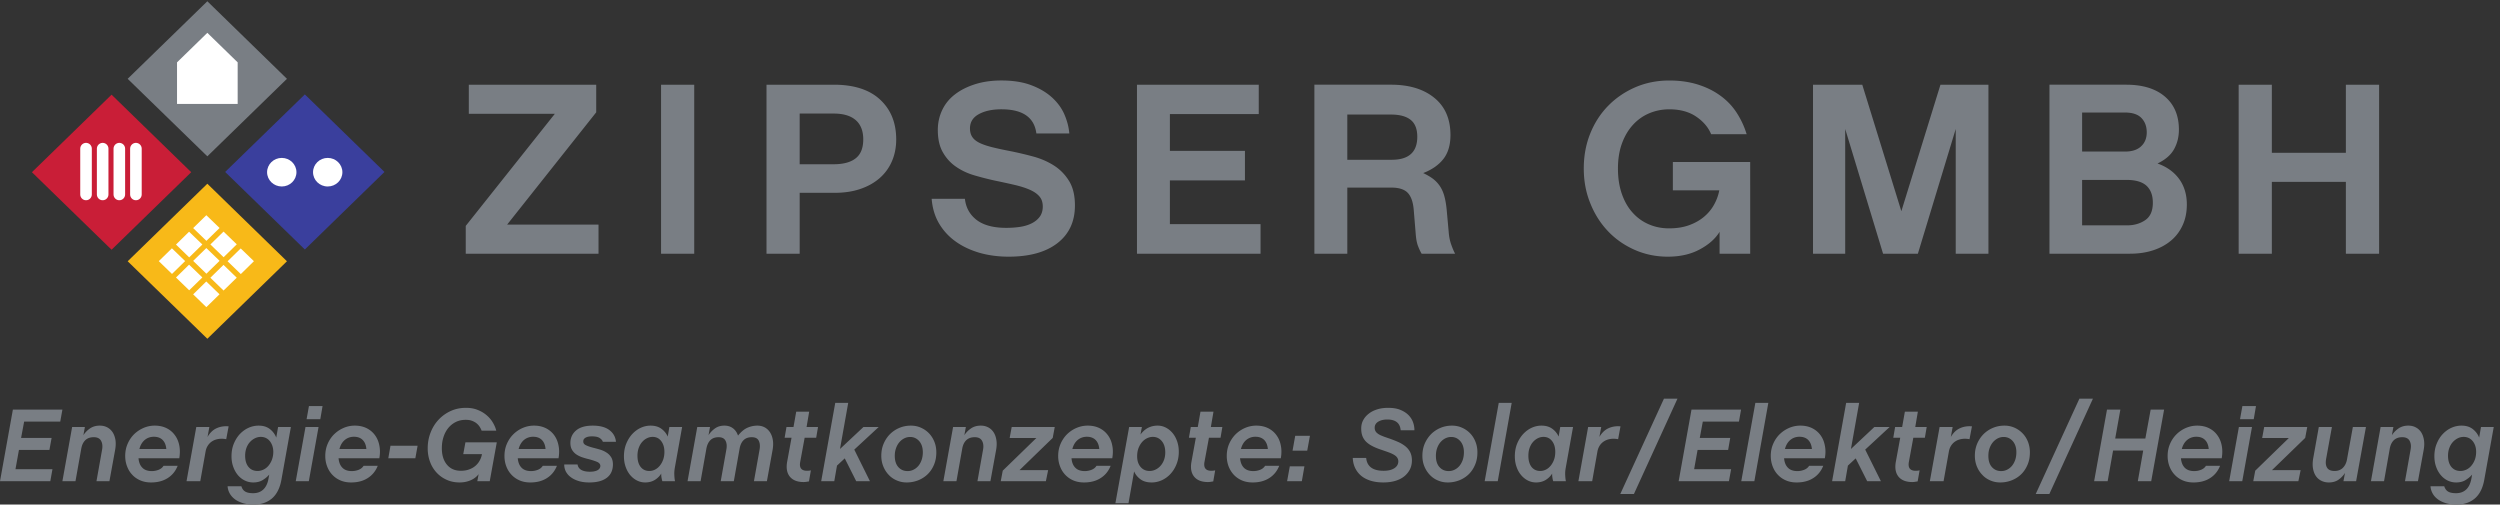 <svg xml:space="preserve" width="466.847" height="94.22" xmlns="http://www.w3.org/2000/svg"><rect width="100%" height="100%" fill="#333333" stroke="none"/><path d="M268.469 466.641 156.648 357.789 44.828 466.641l111.82 108.847 111.821-108.847" style="fill:#c91e37;fill-opacity:1;fill-rule:nonzero;stroke:none" transform="matrix(.133 0 0 -.133 0 94.22)"/><path d="M120.789 499.703v-64.312M144.145 499.703v-64.312M167.535 499.703v-64.312M190.828 499.703v-64.312" style="fill:none;stroke:#fff;stroke-width:16.26;stroke-linecap:round;stroke-linejoin:miter;stroke-miterlimit:10;stroke-dasharray:none;stroke-opacity:1" transform="matrix(.133 0 0 -.133 0 94.22)"/><path d="M539.824 466.992 428.023 358.121l-111.89 108.871 111.89 108.867 111.801-108.867" style="fill:#3a3f9d;fill-opacity:1;fill-rule:nonzero;stroke:none" transform="matrix(.133 0 0 -.133 0 94.22)"/><path d="M416.227 466.641c0-11.067-9.223-20.051-20.602-20.051-11.41 0-20.629 8.984-20.629 20.051 0 11.035 9.219 20.07 20.629 20.07 11.379 0 20.602-9.035 20.602-20.07M480.73 466.641c0-11.067-9.167-20.051-20.597-20.051-11.371 0-20.613 8.984-20.613 20.051 0 11.035 9.242 20.07 20.613 20.07 11.43 0 20.597-9.035 20.597-20.07" style="fill:#fff;fill-opacity:1;fill-rule:nonzero;stroke:none" transform="matrix(.133 0 0 -.133 0 94.22)"/><path d="M402.895 341.59 291.117 232.777 179.277 341.59l111.84 108.871L402.895 341.59" style="fill:#f8b918;fill-opacity:1;fill-rule:nonzero;stroke:none" transform="matrix(.133 0 0 -.133 0 94.22)"/><path d="M402.895 597.762 291.117 488.934 179.238 597.762l111.879 108.886 111.778-108.886" style="fill:#797e84;fill-opacity:1;fill-rule:nonzero;stroke:none" transform="matrix(.133 0 0 -.133 0 94.22)"/><path d="m333.699 620.859-42.582 41.473-42.558-41.473v-58.332h85.14v58.332M289.73 277.156l-18.531 17.961 18.43 18.094 18.594-17.992-18.493-18.063M313.883 300.492l-18.531 17.961 18.453 18.059 18.59-17.996-18.512-18.024M338.113 323.613l-18.578 17.977 18.438 18.015 18.554-17.91-18.414-18.082M265.637 300.828l-18.532 17.942 18.368 18.046 18.652-17.921-18.488-18.067M289.789 324.102l-18.582 18.015 18.481 18.024 18.628-17.93-18.527-18.109M313.941 347.254l-18.546 17.941 18.468 18.075 18.571-17.911-18.493-18.105M241.484 323.789l-18.531 17.977 18.41 18 18.586-17.903-18.465-18.074M265.637 347.059l-18.532 17.98 18.368 18.063 18.652-17.961-18.488-18.082M289.789 370.258l-18.582 17.922 18.481 18.07 18.628-17.949-18.527-18.043" style="fill:#fff;fill-opacity:1;fill-rule:nonzero;stroke:none" transform="matrix(.133 0 0 -.133 0 94.22)"/><path d="m653.93 391.266 125.097 157.367H658.246v40.859h178.863v-38.789L712.008 393.027h128.351v-40.82H653.93v39.059M928.16 589.496h46.567V352.207H928.16v237.289M1170.51 477.813c13.58 0 23.9 2.781 30.99 8.378 7.04 5.555 10.55 14.395 10.55 26.504 0 11.879-3.51 20.868-10.55 27.051-7.09 6.172-17.41 9.238-30.99 9.238h-47.72v-71.171zm-94.3 111.679h94.62c28.19 0 49.86-6.976 64.91-20.945 15.06-13.953 22.58-32.609 22.58-55.852 0-11.172-2-21.316-5.95-30.519-3.93-9.188-9.65-17.098-17.17-23.731-7.55-6.64-16.66-11.742-27.27-15.32-10.61-3.652-22.65-5.43-36.01-5.43h-49.13v-85.488h-46.58v237.285M1416.05 348.035c-14.32 0-27.84 1.785-40.48 5.352-12.68 3.683-23.87 8.883-33.51 15.754-9.73 6.879-17.57 15.351-23.53 25.429-5.97 10.157-9.42 21.727-10.42 34.754h46.65c1.41-12.578 7.01-22.508 16.65-29.851 9.69-7.317 23.53-10.961 41.39-10.961 7.43 0 14.24.531 20.46 1.535 6.25 1.062 11.59 2.824 16.12 5.246 4.57 2.437 8.12 5.547 10.77 9.238 2.57 3.739 3.96 8.391 3.96 13.934 0 5.84-1.59 10.555-4.72 14.164-3.08 3.621-7.48 6.668-13.24 9.25-5.76 2.559-12.77 4.82-21.15 6.82-8.35 1.949-17.7 3.992-27.92 6.102-9.59 2.09-19.16 4.551-28.75 7.336-9.56 2.765-18.13 6.758-25.76 12.004-7.71 5.218-13.88 11.98-18.65 20.269-4.79 8.235-7.18 18.758-7.18 31.516 0 10 2.07 19.324 6.17 27.98 4.06 8.582 10 15.914 17.88 21.953 7.81 6.051 17.23 10.782 28.25 14.297 11.06 3.504 23.34 5.242 37 5.242 16.22 0 30.22-2.21 41.9-6.628 11.74-4.391 21.44-10.2 29.23-17.27 7.75-7.129 13.58-15.051 17.37-23.922 3.8-8.808 6.08-17.668 6.84-26.519h-46.26c-2.91 22.574-19.24 33.89-49.08 33.89-12.96 0-23.5-2.312-31.74-6.84-8.26-4.5-12.4-11.199-12.4-20.054 0-4.887 1.14-8.946 3.39-12.196 2.26-3.3 5.73-6 10.35-8.23 4.66-2.199 10.48-4.172 17.51-5.918 6.95-1.731 15.35-3.57 25.14-5.434a500.064 500.064 0 0 0 31.92-7.48c10.83-2.91 20.55-7.109 29.24-12.547 8.68-5.469 15.83-12.68 21.39-21.633 5.62-8.929 8.42-20.535 8.42-34.746 0-22.551-8.22-40.176-24.59-52.859-16.34-12.66-39.25-18.977-68.62-18.977M1596.37 589.496h170.99v-41.187h-124.77v-51.668h105.37v-41.496h-105.37v-61.438h127.27v-41.5h-173.49v237.289M1954.1 484.09c23.87 0 35.84 10.769 35.84 32.277 0 10.887-3.11 18.801-9.32 23.762-6.22 4.969-15.4 7.449-27.57 7.449h-61.36V484.09zm-108.62 105.414h107.57c25.54 0 45.86-6.184 60.93-18.539 15.06-12.285 22.55-29.695 22.55-52.207 0-13.957-3.34-25.168-10.03-33.672-6.68-8.465-16.14-15.008-28.29-19.656 5-2.336 9.4-4.875 13.28-7.68 3.79-2.801 7.06-6.18 9.8-10.094 2.77-3.976 4.94-8.648 6.48-14.047 1.53-5.347 2.69-11.863 3.44-19.558l2.85-31.422c.47-6.313 1.59-12 3.37-17.121 1.78-5.156 3.67-9.57 5.59-13.313h-46.98c-1.92 3.235-3.64 7.004-5.21 11.164-1.56 4.219-2.55 9.688-3.06 16.395l-2.85 34.57c-.94 10.676-3.75 18.489-8.42 23.375-4.66 4.86-12.35 7.34-23.09 7.34h-61.72v-92.844h-46.21v237.309M2341.62 348.035c-16.5 0-31.96 3.203-46.42 9.563-14.48 6.402-27.01 15.121-37.48 26.179-10.52 11.063-18.84 24.121-24.87 39.258-6.15 15.133-9.15 31.383-9.15 48.856 0 17.433 2.95 33.656 8.93 48.656 5.99 15.027 14.34 28.051 25.09 39.09 10.72 11.023 23.48 19.754 38.18 26.183 14.72 6.368 30.64 9.578 47.86 9.578 14.53 0 27.84-1.878 39.79-5.57 11.96-3.73 22.55-8.89 31.69-15.562 9.25-6.621 16.93-14.59 22.96-23.856 6.1-9.32 10.83-19.426 14.19-30.383h-49.87c-4.06 9.782-11.12 17.989-21.14 24.782-10.03 6.742-22.59 10.14-37.62 10.14-9.79 0-19.09-1.82-27.79-5.437-8.73-3.594-16.39-8.977-22.92-16.047-6.59-7.11-11.83-15.848-15.63-26.164-3.8-10.348-5.73-22.164-5.73-35.41 0-13.504 1.86-25.461 5.57-35.953 3.67-10.477 8.73-19.266 15.26-26.329 6.41-7.129 13.99-12.519 22.71-16.23 8.75-3.742 18.1-5.586 28.18-5.586 10.51 0 19.81 1.434 27.94 4.363 8.11 2.903 15.09 6.813 20.99 11.711 5.82 4.871 10.58 10.492 14.13 16.887 3.61 6.402 6.13 13.215 7.52 20.437h-65.21v39.766h108.59V352.195h-42.99v30.703c-6-9.769-15.3-18.007-28.02-24.738-12.61-6.805-27.57-10.125-44.74-10.125M2545.56 589.496h69.16l54.87-177.613 54.91 177.613h67.36V352.207h-45.92v175.129l-53.14-175.129h-48.88l-53.17 175.129V352.207h-45.19v237.289M2986.51 392.008c9.76 0 18.27 2.394 25.46 7.308 7.19 4.872 10.73 13.008 10.73 24.434 0 10.449-2.98 18.379-8.94 23.918-5.99 5.426-15.34 8.137-27.97 8.137h-62.39v-63.797zm-2.85 103.605c9.76 0 17.33 2.434 22.55 7.356 5.29 4.898 7.93 11.465 7.93 19.699 0 8.172-2.47 14.832-7.38 19.988-4.87 5.16-12.61 7.766-23.1 7.766h-60.26v-54.809zm-106.1 93.883h107.72c23.23 0 41.4-5.59 54.46-16.773 13.04-11.164 19.55-26.61 19.55-46.387 0-9.981-2.25-19.09-6.7-27.219-4.51-8.172-12.17-14.89-23.33-20.25 13.18-4.679 23.24-11.965 30.42-21.797 7.17-9.914 10.75-21.816 10.75-35.793 0-10.722-1.92-20.281-5.76-28.738-3.83-8.527-9.17-15.754-16.13-21.652-6.96-5.922-15.29-10.559-25.13-13.797-9.8-3.262-20.76-4.883-32.96-4.883h-112.89v237.289M3143.19 589.496h46.59v-95.617h103.95v95.617h46.65V352.207h-46.65v100.828h-103.95V352.207h-46.59v237.289M18.082 133.297h69.531l-3.031-16.871H33.891l-4.282-22.88h42.844L69.38 76.688H26.582l-4.855-27.03H73.66L70.63 32.8H0l18.082 100.496M101.289 108.926h17.899l-2.11-11.535c2.332 3.632 5.387 6.785 9.238 9.464 3.875 2.637 8.485 3.969 13.864 3.969 3.808 0 7.332-.808 10.367-2.426 3.09-1.621 5.59-3.937 7.594-6.914 1.964-3.027 3.254-6.671 4-10.968.589-4.262.425-9.098-.602-14.403l-7.902-43.312h-18.188l7.91 44.355c.86 4.938.391 9.04-1.48 12.399-1.879 3.351-5.281 5.011-10.219 5.011-4.98 0-8.949-1.375-11.859-4.199-2.942-2.82-4.856-6.883-5.754-12.183l-8.07-45.383H87.606l13.683 76.125M216.078 95.203c-4.961 0-9.281-1.555-12.898-4.523-3.532-3.035-6.075-7.235-7.442-12.653h37.785c-.527 5.528-2.25 9.727-5.238 12.72-3.015 2.964-7.09 4.456-12.207 4.456M194.449 65c.535-5.773 2.336-10.246 5.469-13.328 3.051-3.137 7.5-4.676 13.227-4.676 3.363 0 6.55.633 9.582 1.84 3.011 1.21 5.347 3.066 6.847 5.547h19.864c-2.93-7.387-7.543-13.145-14.012-17.215-6.449-4.121-14.231-6.133-23.321-6.133-5.527 0-10.546.953-15.019 2.871-4.496 1.934-8.293 4.57-11.398 7.93-3.204 3.34-5.61 7.312-7.27 11.812-1.762 4.532-2.621 9.387-2.621 14.59 0 6.239 1.141 11.957 3.461 17.184 2.23 5.191 5.297 9.664 9.148 13.433 3.828 3.743 8.313 6.672 13.313 8.821a39.558 39.558 0 0 0 15.527 3.152c6.199 0 11.668-1.18 16.5-3.523 4.801-2.367 8.731-5.645 11.699-9.766 3.071-4.113 5.18-8.977 6.285-14.562 1.086-5.551 1.086-11.57 0-17.977h-57.281M275.602 108.926h18.367l-2.598-14.035c3.379 5.906 7.723 10.027 12.777 12.297 5.125 2.304 10.774 3.207 16.852 2.617l-3.379-18.04c-3.641.712-7.058.82-10.359.383-3.215-.464-6.102-1.39-8.684-2.898a19.695 19.695 0 0 1-6.426-5.984c-1.761-2.524-2.89-5.43-3.5-8.793L281.191 32.8h-19.293l13.704 76.125M366.195 95.008c-2.851 0-5.547-.613-8.168-1.902-2.679-1.293-5.019-3.06-7.089-5.344-2.09-2.23-3.731-5.059-4.954-8.32-1.144-3.31-1.789-6.922-1.789-10.887 0-6.66 1.582-11.926 4.723-15.735 3.129-3.789 7.391-5.668 12.766-5.668 2.691 0 5.371.59 8.074 1.84 2.668 1.23 5.039 3.027 7.066 5.402 2.016 2.36 3.696 5.204 4.946 8.446 1.218 3.332 1.957 7.062 1.957 11.183 0 3.086-.508 5.868-1.329 8.446-.898 2.52-2.089 4.742-3.625 6.64-1.476 1.864-3.339 3.32-5.488 4.364-2.207 1.03-4.629 1.535-7.09 1.535m28.883-60.418c-2.152-11.63-6.582-20.309-13.23-26.028C375.145 2.872 366.625 0 356.168 0c-5.762 0-10.879.684-15.305 2.05-4.425 1.391-8.258 3.243-11.328 5.61-3.09 2.399-5.469 5.102-7.148 8.227a23.253 23.253 0 0 0-2.821 9.836h19.352c.961-3.36 2.719-5.832 5.277-7.414 2.563-1.575 6.293-2.356 11.211-2.356 5.922 0 10.629 1.75 14.289 5.188 3.629 3.418 6.102 8.457 7.254 15.07l1.11 5.918c-2.243-2.695-5.184-5.235-8.895-7.54-3.668-2.366-8.246-3.554-13.559-3.554-4.257 0-8.246.918-11.917 2.734-3.723 1.793-6.958 4.344-9.68 7.583-2.735 3.277-4.903 7.152-6.504 11.609-1.625 4.488-2.445 9.383-2.445 14.734 0 6.485 1.039 12.387 3.187 17.645 2.149 5.273 4.981 9.812 8.484 13.605 3.579 3.75 7.633 6.739 12.188 8.789 4.539 2.071 9.289 3.086 14.27 3.086 6.386 0 11.585-1.621 15.707-4.785 4.093-3.203 7.121-7.21 8.992-12.023l2.582 14.914h17.961L395.078 34.59M433.773 138.32h19.11l-3.16-18.472h-19.25zm-4.843-29.394h18.34l-13.665-76.117h-18.351l13.676 76.117M496.93 95.203c-4.918 0-9.239-1.555-12.821-4.523-3.586-3.035-6.117-7.235-7.488-12.653h37.797c-.508 5.528-2.246 9.727-5.258 12.72-2.969 2.964-7.031 4.456-12.23 4.456M475.344 65c.535-5.773 2.355-10.246 5.449-13.328 3.051-3.137 7.461-4.676 13.246-4.676 3.34 0 6.543.633 9.613 1.84 2.969 1.21 5.297 3.066 6.817 5.547h19.883c-2.942-7.387-7.622-13.145-14.075-17.215-6.41-4.121-14.148-6.133-23.297-6.133-5.531 0-10.585.953-15.011 2.871-4.508 1.934-8.219 4.57-11.406 7.93-3.141 3.34-5.571 7.312-7.27 11.812-1.719 4.532-2.582 9.387-2.582 14.59 0 6.239 1.141 11.957 3.422 17.184 2.246 5.191 5.297 9.664 9.168 13.434 3.847 3.742 8.281 6.671 13.293 8.82a39.586 39.586 0 0 0 15.547 3.152c6.179 0 11.648-1.18 16.507-3.523 4.77-2.367 8.704-5.645 11.735-9.766 3.066-4.113 5.137-8.976 6.23-14.562 1.137-5.551 1.137-11.57 0-17.977h-57.269M548.266 82.629h38.074l-3.172-17.633h-37.973l3.071 17.633M645.273 31.035c-6.66 0-12.777 1.25-18.293 3.79-5.503 2.5-10.257 5.898-14.207 10.277-3.929 4.3-7.003 9.379-9.074 15.199-2.144 5.793-3.176 12.004-3.176 18.633 0 7.656 1.27 14.972 3.93 21.867 2.621 6.894 6.309 12.929 11.098 18.07 4.762 5.199 10.429 9.301 16.965 12.348 6.593 3.074 13.867 4.574 21.726 4.574 6.102 0 11.574-.91 16.403-2.914 4.82-1.883 9.097-4.438 12.636-7.5 3.633-3.106 6.543-6.527 8.75-10.359 2.231-3.75 3.813-7.52 4.731-11.262h-20.539c-.559 1.574-1.418 3.254-2.477 5.031-1.055 1.734-2.461 3.383-4.266 4.941-1.738 1.512-3.949 2.762-6.527 3.75-2.558 1.024-5.551 1.473-9.023 1.473-5.137 0-9.774-1.004-13.875-2.992-4.102-2.027-7.645-4.867-10.59-8.422-2.934-3.594-5.184-7.793-6.738-12.687-1.594-4.864-2.356-10.079-2.356-15.711 0-9.766 2.41-17.426 7.164-23.157 4.746-5.703 11.25-8.554 19.539-8.554 4.18 0 7.969.582 11.309 1.793 3.398 1.175 6.367 2.82 8.914 4.949 2.516 2.133 4.555 4.586 6.117 7.437 1.66 2.864 2.719 5.918 3.281 9.153h-26.261l3.046 16.59h44.043l-9.882-54.54h-17.45l1.829 9.903c-2.825-3.797-6.594-6.64-11.266-8.652-4.633-2.012-9.793-3.028-15.481-3.028M748.551 95.203c-4.961 0-9.258-1.555-12.883-4.523-3.551-3.035-6.039-7.235-7.48-12.653h37.792c-.472 5.528-2.25 9.727-5.199 12.72-3.011 2.964-7.051 4.456-12.23 4.456M726.977 65c.484-5.773 2.281-10.246 5.41-13.328 3.074-3.137 7.5-4.676 13.293-4.676 3.3 0 6.449.633 9.531 1.84 3.051 1.21 5.277 3.066 6.859 5.547h19.86c-2.93-7.387-7.578-13.145-14.032-17.215-6.429-4.121-14.168-6.133-23.32-6.133-5.59 0-10.59.953-15.015 2.871-4.461 1.934-8.235 4.57-11.383 7.93-3.16 3.34-5.629 7.312-7.313 11.812-1.734 4.532-2.574 9.387-2.574 14.59 0 6.239 1.156 11.957 3.437 17.184 2.309 5.191 5.282 9.664 9.188 13.434a42.952 42.952 0 0 0 13.254 8.82 39.794 39.794 0 0 0 15.59 3.152c6.179 0 11.629-1.18 16.476-3.523 4.782-2.367 8.711-5.645 11.758-9.766 3.035-4.113 5.106-8.976 6.184-14.562 1.148-5.551 1.148-11.57 0-17.977h-57.203M810.93 56.297c.488-3.336 2.23-5.875 5.117-7.598 2.953-1.695 6.961-2.597 12.058-2.597 4.633 0 8.223.718 10.762 2.07 2.528 1.387 3.91 3.34 4.067 5.918 0 2.441-1.387 4.297-4.141 5.613-2.797 1.29-6.816 2.578-12.055 4.028-3.261.742-6.41 1.667-9.613 2.753-3.086 1.102-5.91 2.52-8.449 4.278-2.442 1.816-4.43 4.05-5.86 6.738-1.449 2.723-2.089 6.14-1.918 10.262.297 6.797 3.129 12.351 8.45 16.672 5.285 4.238 12.91 6.386 22.82 6.386 10.117 0 17.961-2.09 23.469-6.269 5.531-4.192 8.578-9.66 9.203-16.48h-18.402c-.594 1.976-2.051 3.741-4.481 5.355-2.344 1.562-6 2.328-10.82 2.328-3.871 0-6.84-.602-8.989-1.852-2.132-1.21-3.171-2.855-3.171-4.93-.211-2.284.82-4.042 3.089-5.331 2.289-1.25 5.879-2.555 10.879-3.871 3.09-.758 6.34-1.637 9.621-2.622a34.731 34.731 0 0 0 9.032-4.16c2.765-1.757 4.941-4.004 6.64-6.797 1.66-2.765 2.442-6.367 2.336-10.77-.304-7.991-3.301-14.073-9.015-18.151-5.715-4.188-13.782-6.239-24.219-6.239-5.703 0-10.703.688-15.082 2.051-4.461 1.41-8.153 3.246-11.141 5.59-2.992 2.246-5.242 4.953-6.801 8.039-1.449 3.039-2.168 6.25-2.089 9.586h18.703M916.355 95.008c-2.832 0-5.41-.613-8.011-1.902a20.9 20.9 0 0 1-6.797-5.344c-2.039-2.23-3.563-5.059-4.77-8.32-1.152-3.31-1.742-6.922-1.742-10.887 0-6.66 1.504-11.926 4.473-15.735 3.027-3.789 7.078-5.668 12.215-5.668 2.679 0 5.254.59 7.785 1.84 2.519 1.23 4.762 3.027 6.738 5.402 1.992 2.36 3.59 5.204 4.789 8.446 1.231 3.332 1.832 7.062 1.832 11.183 0 6.239-1.543 11.258-4.57 15.149-3.031 3.933-7.024 5.836-11.942 5.836m31.071-43.711c-.571-3.375-.801-6.668-.641-9.945.129-3.239.442-6.04.949-8.54h-17.757c-.391 1.09-.782 2.68-1.129 4.82-.403 2.122-.473 4.067-.41 5.93-2.114-3.523-5.102-6.511-8.93-8.933-3.856-2.363-8.434-3.594-13.664-3.594-4.047 0-7.86.918-11.481 2.734-3.605 1.793-6.734 4.344-9.508 7.583-2.742 3.277-4.851 7.152-6.433 11.609-1.574 4.488-2.367 9.383-2.367 14.734 0 6.485 1.097 12.387 3.187 17.645 2.153 5.273 4.922 9.812 8.446 13.605 3.48 3.75 7.449 6.739 11.917 8.789 4.461 2.071 9.071 3.086 13.84 3.086 6.063 0 11.082-1.465 15.078-4.336 4.012-2.91 7.043-6.601 9.012-11.047l2.309 13.489h17.898l-10.316-57.63M1017.09 110.82c4.67 0 8.68-1.211 11.94-3.668 3.32-2.48 5.71-5.922 7.19-10.359 4.18 5.285 8.56 8.988 13.15 11.039 4.6 2.012 9.27 2.988 14.02 2.988 3.75 0 7.13-.8 10.25-2.418 2.96-1.629 5.48-3.929 7.45-6.918 1.97-3.03 3.36-6.672 4.02-10.972.71-4.262.53-9.094-.46-14.399l-7.88-43.3h-18.19l7.89 44.34c.88 5.019.51 9.171-1.15 12.464-1.62 3.281-4.96 4.942-9.81 4.942-4.85 0-8.68-1.368-11.53-4.2-2.81-2.804-4.69-6.875-5.59-12.175l-8.07-45.372h-18.39l7.9 44.34c.95 5.02.56 9.172-1.16 12.465-1.66 3.281-4.86 4.942-9.77 4.942-4.86 0-8.69-1.368-11.529-4.2-2.808-2.804-4.691-6.875-5.637-12.175l-8.062-45.371h-18.313L979 108.925h17.898l-2.089-11.535c2.269 3.644 5.301 6.781 9.011 9.464 3.71 2.637 8.11 3.965 13.27 3.965M1132.19 31.914a24.735 24.735 0 0 0-3.83-.312c-8.87 0-15.38 2.597-19.48 7.718-4.09 5.121-5.28 12.192-3.58 21.262l6.06 33.234h-9.7l2.6 15.106h9.86l3.82 21.457h18.2l-3.65-21.457h16.07l-2.57-15.106h-16.21l-6.21-33.847c-1.6-8.36 1.6-12.54 9.55-12.54.87 0 1.8.06 2.76.13.99.144 1.86.261 2.66.453l-2.7-15.531a83.74 83.74 0 0 1-3.65-.567M1172.72 142.754h18.21l-11.53-64.719 32.97 30.891h21.4l-34.32-31.774 21.98-44.34h-19.26l-16.09 32.024-10.91-10.164-3.8-21.86H1153l19.72 109.942M1274.36 47.004c2.89 0 5.7.633 8.23 1.926 2.58 1.25 4.84 3.05 6.84 5.355 1.93 2.344 3.47 5.145 4.59 8.383 1.11 3.27 1.68 6.844 1.68 10.75 0 6.512-1.68 11.71-5.06 15.633-3.4 3.847-7.66 5.851-12.8 5.851-2.91 0-5.67-.675-8.19-1.941-2.58-1.332-4.91-3.07-6.86-5.414-1.97-2.328-3.54-5.078-4.69-8.348-1.17-3.242-1.78-6.808-1.78-10.781 0-6.797 1.7-12.082 5-15.79 3.37-3.741 7.7-5.624 13.04-5.624m4.65 63.816c4.94 0 9.6-.929 13.93-2.871 4.36-1.91 8.17-4.531 11.42-7.922 3.2-3.316 5.72-7.289 7.56-11.886 1.85-4.563 2.73-9.5 2.73-14.88 0-6.503-1.11-12.335-3.34-17.538-2.21-5.223-5.23-9.664-9.01-13.313-3.81-3.64-8.22-6.433-13.28-8.43-5.07-1.949-10.38-2.949-15.97-2.949-4.92 0-9.58.922-13.95 2.836-4.38 1.844-8.15 4.453-11.3 7.82-3.2 3.333-5.72 7.301-7.6 11.872-1.86 4.62-2.81 9.543-2.81 14.859 0 6.191 1.07 11.941 3.34 17.168 2.22 5.223 5.25 9.664 9.03 13.457 3.81 3.707 8.2 6.637 13.23 8.687 5.02 2.079 10.31 3.09 16.02 3.09M1338.18 108.926h17.94l-2.13-11.535c2.33 3.632 5.41 6.785 9.26 9.464 3.83 2.637 8.44 3.969 13.84 3.969 3.83 0 7.29-.808 10.37-2.426 3.11-1.621 5.61-3.937 7.59-6.914 1.97-3.027 3.3-6.671 3.92-10.968.69-4.262.53-9.098-.48-14.403l-7.9-43.312h-18.21l7.89 44.355c.88 4.938.41 9.04-1.46 12.399-1.88 3.351-5.3 5.011-10.22 5.011-4.97 0-8.93-1.375-11.88-4.199-2.95-2.82-4.87-6.883-5.75-12.183l-8.07-45.383h-18.39l13.68 76.125M1407.89 47.566l47.21 45.86h-37.5l2.89 15.5h60.43l-2.85-15.38-46.65-45.241h40.22l-3.17-15.504h-63.35l2.77 14.765M1525.98 95.203c-4.9 0-9.22-1.555-12.84-4.523-3.59-3.035-6.1-7.235-7.48-12.653h37.79c-.51 5.528-2.27 9.727-5.22 12.72-3.01 2.964-7.07 4.456-12.25 4.456M1504.44 65c.47-5.773 2.31-10.246 5.42-13.328 3.05-3.137 7.52-4.676 13.29-4.676 3.28 0 6.5.633 9.51 1.84 3.05 1.21 5.32 3.066 6.86 5.547h19.86c-2.92-7.387-7.6-13.145-14.05-17.215-6.41-4.121-14.17-6.133-23.24-6.133-5.59 0-10.61.953-15.12 2.871-4.42 1.934-8.21 4.57-11.34 7.93-3.16 3.34-5.63 7.312-7.27 11.812-1.76 4.532-2.62 9.387-2.62 14.59 0 6.239 1.2 11.957 3.44 17.184 2.31 5.191 5.3 9.664 9.15 13.433a43.29 43.29 0 0 0 13.31 8.821c5.04 2.109 10.18 3.152 15.55 3.152 6.22 0 11.67-1.18 16.53-3.523 4.77-2.367 8.66-5.645 11.71-9.766 3.07-4.113 5.18-8.977 6.23-14.562 1.14-5.551 1.14-11.57 0-17.977h-57.22M1614.05 47.156c2.82 0 5.55.586 8.19 1.836 2.64 1.23 5.03 2.95 7.05 5.258 2.09 2.223 3.73 5 4.97 8.188 1.21 3.226 1.83 6.82 1.83 10.828 0 6.718-1.66 12.015-4.94 15.898-3.29 3.93-7.49 5.852-12.57 5.852-2.69 0-5.37-.633-8.07-1.922a20.697 20.697 0 0 1-7.07-5.488c-2.07-2.344-3.67-5.18-4.97-8.52-1.23-3.363-1.86-7.094-1.86-11.266 0-6.203 1.59-11.183 4.83-15 3.25-3.797 7.5-5.664 12.61-5.664m-28.68 61.77h17.9l-1.98-10.649a34.668 34.668 0 0 0 4.02 4.649 30.43 30.43 0 0 0 5.32 4.09 29.519 29.519 0 0 0 6.72 2.789c2.46.672 5.18 1.019 8.11 1.019 3.92 0 7.7-.879 11.28-2.719 3.59-1.816 6.77-4.339 9.49-7.578 2.77-3.273 4.9-7.148 6.46-11.609 1.58-4.516 2.4-9.402 2.4-14.734 0-6.489-1.11-12.368-3.27-17.672-2.09-5.278-4.92-9.762-8.46-13.578-3.55-3.809-7.59-6.72-12.14-8.797-4.61-2.07-9.33-3.102-14.3-3.102-6.37 0-11.56 1.442-15.63 4.453-4.05 2.918-7.06 6.649-8.97 11.055l-7.86-44.629h-18.39l19.3 107.012M1699.84 31.914c-1.33-.203-2.6-.312-3.81-.312-8.93 0-15.42 2.597-19.51 7.718-4.08 5.121-5.29 12.192-3.55 21.262l6.05 33.234h-9.72l2.63 15.106h9.83l3.76 21.457h18.27l-3.68-21.457h16.14l-2.56-15.106h-16.27l-6.25-33.847c-1.53-8.36 1.7-12.54 9.57-12.54.9 0 1.82.06 2.79.13.96.144 1.88.261 2.64.453l-2.7-15.531c-1.15-.137-2.34-.344-3.63-.567M1762.69 95.203c-4.96 0-9.22-1.555-12.88-4.523-3.55-3.035-6.06-7.235-7.46-12.653h37.77c-.5 5.528-2.23 9.727-5.18 12.72-3.07 2.964-7.09 4.456-12.25 4.456M1741.12 65c.54-5.773 2.33-10.246 5.39-13.328 3.13-3.137 7.52-4.676 13.31-4.676 3.28 0 6.49.633 9.53 1.84 3.05 1.21 5.31 3.066 6.86 5.547h19.86c-2.93-7.387-7.58-13.145-14-17.215-6.48-4.121-14.22-6.133-23.31-6.133-5.57 0-10.59.953-15.06 2.871-4.47 1.934-8.26 4.57-11.38 7.93-3.13 3.34-5.55 7.312-7.33 11.812-1.68 4.532-2.56 9.387-2.56 14.59 0 6.239 1.14 11.957 3.42 17.184 2.33 5.191 5.36 9.664 9.2 13.433 3.85 3.743 8.28 6.672 13.3 8.821a39.604 39.604 0 0 0 15.55 3.152c6.17 0 11.67-1.18 16.47-3.523 4.83-2.367 8.72-5.645 11.72-9.766 3.1-4.113 5.17-8.977 6.23-14.562 1.15-5.551 1.15-11.57 0-17.977h-57.2M1818.54 96.512h20.67l-3.8-20.828h-20.6zm-7.59-42.871h20.53l-3.64-20.84h-20.68l3.79 20.84M1942.3 31.035c-6.27 0-11.98.719-17.08 2.207-5.13 1.48-9.54 3.652-13.33 6.563-3.71 2.937-6.66 6.507-8.86 10.808-2.19 4.297-3.42 9.2-3.71 14.871h18.87c.48-5.738 2.66-10.144 6.55-13.25 3.96-3.086 9.68-4.734 17.25-4.804 6.56-.118 11.76 1.074 15.56 3.472 3.81 2.426 5.74 5.688 5.74 9.852 0 1.86-.49 3.46-1.44 4.93-.88 1.433-2.29 2.77-4.3 4-2.01 1.199-4.49 2.406-7.59 3.558a578.178 578.178 0 0 1-11.21 3.91c-4.68 1.54-8.8 3.278-12.22 5.102-3.47 1.836-6.34 3.871-8.66 6.187-2.22 2.313-3.93 4.993-5.02 7.903-1.12 2.992-1.62 6.449-1.62 10.511 0 4.149.85 8.008 2.73 11.528 1.86 3.539 4.47 6.605 7.83 9.191 3.3 2.649 7.3 4.649 11.93 6.086 4.61 1.453 9.68 2.133 15.26 2.133 6.87 0 12.69-.949 17.36-2.914 4.75-1.984 8.59-4.484 11.51-7.539 2.95-3.067 5-6.488 6.29-10.238 1.25-3.731 1.82-7.309 1.77-10.766h-19.3c-.84 10.039-7.11 15.086-18.84 15.086-4.98 0-9.12-.981-12.54-2.988-3.33-1.981-5.11-4.832-5.11-8.563 0-1.68.3-3.168.96-4.418.6-1.289 1.61-2.5 3.09-3.61 1.47-1.183 3.43-2.269 5.97-3.273 2.44-1.047 5.5-2.148 9.09-3.34 4.93-1.64 9.35-3.394 13.42-5.156 4.02-1.75 7.49-3.832 10.47-6.21a24.993 24.993 0 0 0 6.84-8.348c1.62-3.203 2.44-7.07 2.44-11.602 0-4.629-.94-8.82-2.83-12.59-1.91-3.71-4.57-6.972-7.96-9.734-3.48-2.777-7.62-4.867-12.6-6.348-4.99-1.488-10.55-2.207-16.71-2.207M2034.09 47.004c2.91 0 5.62.633 8.24 1.926 2.57 1.25 4.86 3.05 6.83 5.355 1.96 2.344 3.45 5.145 4.62 8.383 1.05 3.27 1.64 6.844 1.64 10.75 0 6.512-1.71 11.71-5.09 15.633-3.41 3.847-7.59 5.851-12.77 5.851-2.91 0-5.69-.675-8.27-1.941-2.56-1.332-4.76-3.07-6.81-5.414-1.94-2.328-3.51-5.078-4.67-8.348-1.15-3.242-1.73-6.808-1.73-10.781 0-6.797 1.64-12.082 5.01-15.79 3.34-3.741 7.64-5.624 13-5.624m4.61 63.816c4.97 0 9.62-.929 13.94-2.871a35.393 35.393 0 0 0 11.45-7.922c3.21-3.316 5.75-7.289 7.54-11.886 1.85-4.563 2.73-9.5 2.73-14.88 0-6.503-1.09-12.335-3.35-17.538-2.22-5.223-5.2-9.664-8.98-13.313-3.79-3.64-8.23-6.433-13.32-8.43-5.04-1.949-10.33-2.949-15.92-2.949-4.98 0-9.61.922-13.99 2.836-4.38 1.844-8.11 4.453-11.26 7.82-3.2 3.333-5.76 7.301-7.64 11.872-1.88 4.62-2.79 9.543-2.79 14.859 0 6.191 1.09 11.941 3.32 17.168 2.27 5.223 5.32 9.664 9.06 13.457 3.81 3.707 8.2 6.637 13.2 8.687 5.04 2.079 10.34 3.09 16.01 3.09M2104.31 142.754h18.18l-19.58-109.941h-18.35l19.75 109.941M2167.16 95.008c-2.72 0-5.39-.613-7.99-1.902a22.184 22.184 0 0 1-6.82-5.344c-2-2.23-3.56-5.059-4.73-8.32-1.16-3.31-1.7-6.922-1.7-10.887 0-6.66 1.5-11.926 4.43-15.735 3.03-3.789 7.09-5.668 12.26-5.668 2.58 0 5.21.59 7.76 1.84 2.53 1.23 4.74 3.027 6.72 5.402 1.97 2.36 3.59 5.204 4.77 8.446 1.25 3.332 1.81 7.062 1.81 11.183 0 6.239-1.5 11.258-4.5 15.149-3.06 3.933-7.1 5.836-12.01 5.836m31.16-43.711c-.62-3.375-.86-6.668-.7-9.945.14-3.239.45-6.04.96-8.54h-17.74c-.44 1.09-.8 2.68-1.14 4.82a26.606 26.606 0 0 0-.37 5.93c-2.16-3.523-5.15-6.511-8.96-8.933-3.87-2.363-8.39-3.594-13.68-3.594-4.09 0-7.9.918-11.5 2.734-3.56 1.793-6.74 4.344-9.45 7.583-2.78 3.277-4.94 7.152-6.45 11.609-1.58 4.488-2.39 9.383-2.39 14.734 0 6.485 1.06 12.387 3.17 17.645 2.13 5.273 5.02 9.812 8.46 13.605 3.51 3.75 7.47 6.739 11.9 8.789 4.46 2.071 9.1 3.086 13.82 3.086 6.12 0 11.13-1.465 15.1-4.336 4.03-2.91 7.06-6.601 9.05-11.047l2.27 13.489h17.96l-10.31-57.63M2229.83 108.926h18.37l-2.58-14.035c3.44 5.906 7.72 10.027 12.86 12.297 5.08 2.304 10.68 3.207 16.77 2.617l-3.33-18.04c-3.67.712-7.13.82-10.37.383-3.21-.464-6.13-1.39-8.67-2.898-2.61-1.488-4.78-3.508-6.5-5.984-1.72-2.524-2.89-5.43-3.51-8.793L2235.5 32.8h-19.35l13.68 76.125M2336.29 148.691h18.99l-61.19-133.918h-19.15l61.35 133.918M2374.95 133.297h69.59l-2.99-16.871h-50.73l-4.26-22.88h42.78l-2.96-16.859h-42.89l-4.83-27.03h51.93l-3.08-16.856h-70.58l18.02 100.496M2464.6 142.754h18.22L2463.2 32.813h-18.37l19.77 109.941M2526.54 95.203c-4.96 0-9.29-1.555-12.86-4.523-3.61-3.035-6.11-7.235-7.5-12.653h37.85c-.56 5.528-2.3 9.727-5.28 12.72-2.95 2.964-7.06 4.456-12.21 4.456M2504.95 65c.49-5.773 2.29-10.246 5.45-13.328 3.04-3.137 7.44-4.676 13.25-4.676 3.32 0 6.49.633 9.53 1.84 3.05 1.21 5.33 3.066 6.89 5.547h19.85c-2.93-7.387-7.6-13.145-14.01-17.215-6.43-4.121-14.22-6.133-23.33-6.133-5.56 0-10.56.953-15.03 2.871-4.49 1.934-8.24 4.57-11.36 7.93-3.19 3.34-5.62 7.312-7.32 11.812-1.7 4.532-2.62 9.387-2.62 14.59 0 6.239 1.15 11.957 3.46 17.184 2.24 5.191 5.3 9.664 9.15 13.433 3.87 3.743 8.28 6.672 13.33 8.821a39.556 39.556 0 0 0 15.54 3.152c6.21 0 11.66-1.18 16.49-3.523 4.81-2.367 8.7-5.645 11.76-9.766 3.04-4.113 5.13-8.977 6.17-14.562 1.18-5.551 1.18-11.57 0-17.977h-57.2M2592.09 142.754h18.24l-11.52-64.719 32.91 30.891h21.45l-34.33-31.774 22.03-44.34h-19.26l-16.13 32.024-10.94-10.164-3.79-21.86h-18.39l19.73 109.942M2688.8 31.914a24.63 24.63 0 0 0-3.79-.312c-8.9 0-15.42 2.597-19.54 7.718-4.02 5.121-5.25 12.192-3.53 21.262l6.08 33.234h-9.75l2.57 15.106h9.89l3.8 21.457h18.23l-3.64-21.457h16.07l-2.58-15.106h-16.22l-6.22-33.847c-1.52-8.36 1.62-12.54 9.53-12.54.97 0 1.87.06 2.81.13.99.144 1.83.261 2.71.453l-2.75-15.531c-1.13-.137-2.31-.344-3.67-.567M2723.3 108.926h18.33l-2.58-14.035c3.46 5.906 7.72 10.027 12.88 12.297 5.06 2.304 10.67 3.207 16.79 2.617l-3.43-18.04c-3.6.712-7.03.82-10.28.383-3.22-.464-6.15-1.39-8.71-2.898-2.6-1.488-4.75-3.508-6.49-5.984-1.72-2.524-2.89-5.43-3.48-8.793l-7.46-41.672h-19.27l13.7 76.125M2809.77 47.004c2.93 0 5.67.633 8.23 1.926 2.56 1.25 4.87 3.05 6.82 5.355 1.99 2.344 3.46 5.145 4.63 8.383 1.09 3.27 1.64 6.844 1.64 10.75 0 6.512-1.7 11.71-5.04 15.633-3.42 3.847-7.66 5.851-12.82 5.851-2.9 0-5.69-.675-8.24-1.941-2.5-1.332-4.8-3.07-6.81-5.414-1.93-2.328-3.52-5.078-4.67-8.348-1.21-3.242-1.74-6.808-1.74-10.781 0-6.797 1.66-12.082 4.97-15.79 3.36-3.741 7.68-5.624 13.03-5.624m4.61 63.816c4.97 0 9.62-.929 13.99-2.871 4.34-1.91 8.11-4.531 11.38-7.922 3.28-3.316 5.76-7.289 7.6-11.886 1.79-4.563 2.71-9.5 2.71-14.88 0-6.503-1.09-12.335-3.38-17.538-2.21-5.223-5.19-9.664-8.96-13.313-3.8-3.64-8.21-6.433-13.31-8.43a43.991 43.991 0 0 0-15.93-2.949c-4.98 0-9.65.922-14.01 2.836-4.34 1.844-8.11 4.453-11.19 7.82-3.27 3.333-5.82 7.301-7.69 11.872-1.85 4.62-2.79 9.543-2.79 14.859 0 6.191 1.07 11.941 3.3 17.168 2.25 5.223 5.26 9.664 9.05 13.457 3.83 3.707 8.21 6.637 13.21 8.687 5.02 2.079 10.38 3.09 16.02 3.09M2919.59 148.691h19l-61.22-133.918h-19.13l61.35 133.918M2958.33 133.297h18.77l-7.26-40.629h42.34l7.46 40.629h18.87l-18.1-100.496h-18.81l7.57 43.023h-42.3l-7.62-43.023h-18.98l18.06 100.496M3083.73 95.203c-4.96 0-9.24-1.555-12.85-4.523-3.58-3.035-6.11-7.235-7.52-12.653h37.82c-.55 5.528-2.23 9.727-5.25 12.72-2.95 2.964-7 4.456-12.2 4.456M3062.15 65c.5-5.773 2.37-10.246 5.39-13.328 3.12-3.137 7.52-4.676 13.29-4.676 3.36 0 6.57.633 9.56 1.84 3.04 1.21 5.32 3.066 6.83 5.547h19.86c-2.91-7.387-7.55-13.145-13.98-17.215-6.45-4.121-14.17-6.133-23.34-6.133-5.54 0-10.56.953-15 2.871-4.46 1.934-8.29 4.57-11.37 7.93-3.17 3.34-5.6 7.312-7.32 11.812-1.74 4.532-2.6 9.387-2.6 14.59 0 6.239 1.17 11.957 3.46 17.184 2.23 5.191 5.32 9.664 9.19 13.433 3.81 3.743 8.22 6.672 13.27 8.821 5 2.109 10.21 3.152 15.59 3.152 6.16 0 11.61-1.18 16.44-3.523 4.82-2.367 8.75-5.645 11.7-9.766 3.09-4.113 5.16-8.977 6.29-14.562 1.09-5.551 1.09-11.57 0-17.977h-57.26M3148.43 138.32h19.08l-3.15-18.472h-19.27zm-4.9-29.394h18.38l-13.66-76.117h-18.36l13.64 76.117M3166.47 47.566l47.17 45.86h-37.46l2.87 15.5h60.45l-2.9-15.38-46.64-45.241h40.25l-3.18-15.504h-63.32l2.76 14.765M3308.12 32.813h-17.79l2.17 11.503c-2.4-3.605-5.35-6.757-9.06-9.375-3.7-2.601-8.23-3.91-13.59-3.91-3.82 0-7.32.774-10.46 2.309-3.14 1.523-5.74 3.75-7.78 6.7-2 2.948-3.34 6.589-4.09 10.866-.68 4.305-.52 9.16.47 14.696l7.75 43.328h18.39l-8.05-44.352c-1.03-5.508-.64-9.797 1.27-12.828 1.88-3.07 5.39-4.594 10.51-4.594 4.8 0 8.68 1.446 11.63 4.395 3.01 2.969 4.98 6.98 5.86 12.02l8.2 45.359h18.38l-13.81-76.118M3342.51 108.926h17.94l-2.11-11.535c2.37 3.632 5.43 6.785 9.27 9.464 3.85 2.637 8.48 3.969 13.8 3.969 3.87 0 7.34-.808 10.38-2.426 3.12-1.621 5.68-3.937 7.66-6.914 1.93-3.027 3.24-6.671 3.91-10.968.7-4.262.5-9.098-.51-14.403l-7.92-43.312h-18.2l7.87 44.355c.94 4.938.41 9.04-1.41 12.399-1.91 3.351-5.3 5.011-10.27 5.011-4.95 0-8.88-1.375-11.83-4.199-2.9-2.82-4.89-6.883-5.79-12.183l-8.01-45.383h-18.37l13.59 76.125M3459.18 95.008c-2.85 0-5.57-.613-8.25-1.902-2.58-1.293-4.98-3.06-7.01-5.344-2.07-2.23-3.73-5.059-4.93-8.32-1.23-3.31-1.85-6.922-1.85-10.887 0-6.66 1.61-11.926 4.71-15.735 3.16-3.789 7.4-5.668 12.76-5.668 2.73 0 5.39.59 8.13 1.84 2.68 1.23 5.02 3.027 7.01 5.402 2.07 2.36 3.72 5.204 5 8.446 1.22 3.332 1.87 7.062 1.87 11.183 0 3.086-.41 5.868-1.25 8.446-.88 2.52-2.09 4.742-3.61 6.64a16.502 16.502 0 0 1-5.51 4.364c-2.24 1.03-4.57 1.535-7.07 1.535M3488 34.59c-2.09-11.63-6.5-20.309-13.21-26.028-6.66-5.69-15.2-8.562-25.63-8.562-5.77 0-10.9.684-15.35 2.05-4.43 1.391-8.22 3.243-11.32 5.61-3.12 2.399-5.48 5.102-7.11 8.227-1.68 3.086-2.63 6.398-2.83 9.836h19.29c1.03-3.36 2.79-5.832 5.3-7.414 2.54-1.575 6.27-2.356 11.25-2.356 5.87 0 10.61 1.75 14.29 5.188 3.61 3.418 6.05 8.457 7.26 15.07l1.06 5.918c-2.24-2.695-5.19-5.235-8.87-7.54-3.69-2.366-8.25-3.554-13.62-3.554-4.2 0-8.16.918-11.91 2.734-3.66 1.793-6.89 4.344-9.61 7.583-2.79 3.277-4.95 7.152-6.54 11.609-1.6 4.488-2.44 9.383-2.44 14.734 0 6.485 1.03 12.387 3.21 17.645 2.11 5.273 4.91 9.812 8.49 13.605 3.57 3.75 7.58 6.739 12.14 8.789a34.19 34.19 0 0 0 14.3 3.086c6.37 0 11.59-1.621 15.67-4.785 4.09-3.203 7.17-7.21 9.05-12.023l2.58 14.914h17.9L3488 34.59" style="fill:#797e84;fill-opacity:1;fill-rule:nonzero;stroke:none" transform="matrix(.133 0 0 -.133 0 94.22)"/></svg>